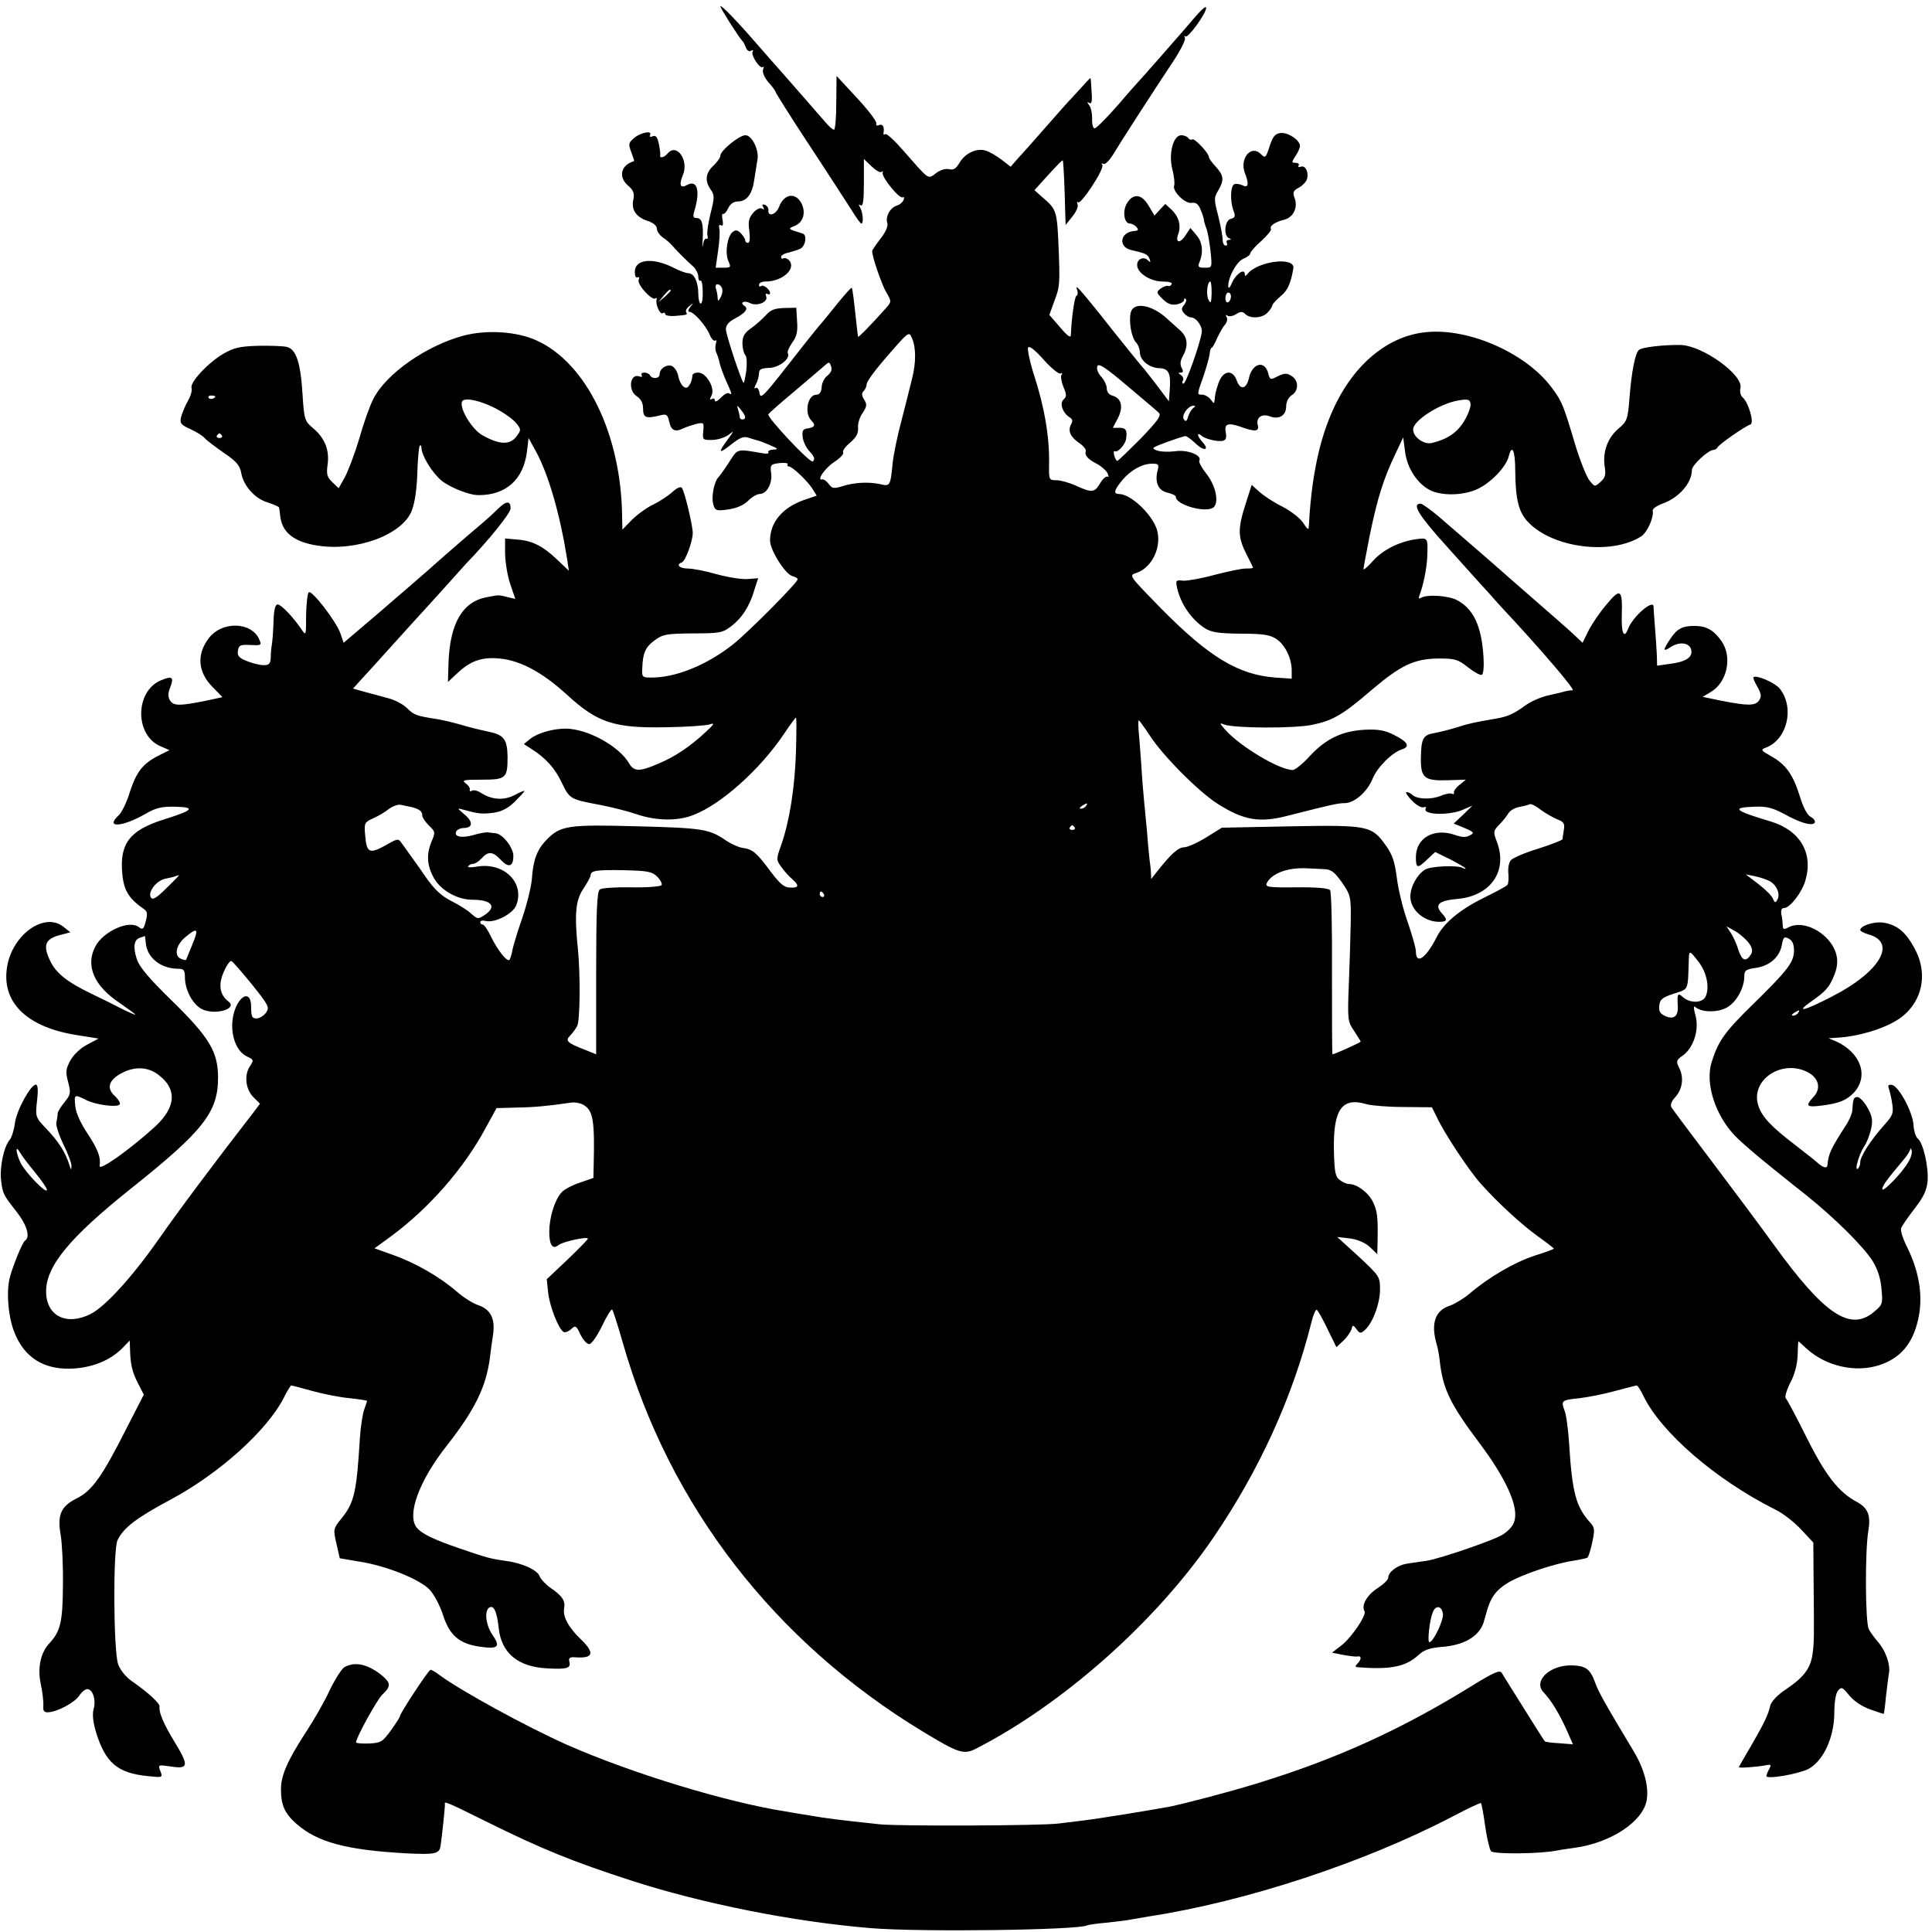 <?xml version="1.0" standalone="no"?>
<!DOCTYPE svg PUBLIC "-//W3C//DTD SVG 20010904//EN"
 "http://www.w3.org/TR/2001/REC-SVG-20010904/DTD/svg10.dtd">
<svg version="1.0" xmlns="http://www.w3.org/2000/svg"
 width="700pt" height="700pt" viewBox="0 0 700 700"
 preserveAspectRatio="xMidYMid meet">
<g transform="translate(0,700) scale(0.1,-0.1)"
fill="#000000" stroke="none">
<path d="M2610 6977 c0 -7 70 -117 81 -127 3 -3 8 -13 12 -23 4 -11 12 -15 18
-11 7 4 9 3 6 -3 -8 -12 27 -65 37 -56 4 4 4 0 1 -8 -4 -10 4 -29 19 -47 15
-16 26 -32 26 -35 0 -3 55 -91 123 -194 68 -103 136 -209 153 -235 16 -27 32
-48 35 -48 9 0 5 43 -5 59 -6 10 -5 12 2 7 9 -5 12 17 12 80 l0 88 28 -27 c16
-15 32 -24 36 -20 4 5 6 3 4 -3 -4 -16 61 -96 73 -89 5 3 6 -1 3 -9 -3 -8 -14
-18 -25 -21 -24 -8 -42 -40 -34 -64 3 -11 -6 -32 -25 -56 -16 -21 -30 -41 -30
-45 0 -20 34 -120 51 -149 19 -32 19 -34 2 -54 -55 -62 -103 -111 -104 -107
-1 3 -2 16 -4 30 -11 102 -16 145 -19 147 -2 2 -25 -24 -52 -57 -27 -34 -58
-72 -69 -84 -11 -13 -63 -78 -115 -145 -82 -105 -95 -118 -98 -96 -2 14 -8 23
-14 19 -6 -4 -6 1 1 14 6 11 11 29 11 39 0 15 8 19 37 20 37 1 79 35 67 54 -2
5 5 21 16 37 16 22 21 40 18 78 l-3 49 -44 -1 c-34 -1 -49 -7 -65 -25 -12 -13
-36 -35 -53 -47 -26 -18 -33 -31 -33 -56 0 -17 5 -37 10 -42 6 -6 7 -30 4 -57
-4 -26 -8 -46 -10 -44 -9 9 -64 175 -64 194 0 15 11 28 33 39 38 20 50 36 34
46 -18 11 -1 21 20 10 25 -13 67 3 59 24 -3 8 -2 12 4 9 6 -3 10 -2 10 3 0 14
-26 33 -33 25 -4 -3 -7 -1 -7 5 0 7 11 12 24 12 60 0 111 45 86 76 -7 7 -16
11 -21 8 -5 -3 -9 -1 -9 5 0 6 12 13 28 16 15 4 34 10 42 14 19 10 25 50 8 55
-53 16 -55 17 -30 27 32 12 43 48 26 82 -22 42 -64 35 -82 -14 -11 -27 -40
-36 -38 -11 1 8 -5 17 -13 20 -9 3 -11 0 -6 -8 5 -9 4 -11 -4 -6 -7 5 -20 -2
-32 -15 -16 -19 -19 -32 -14 -66 3 -27 2 -43 -5 -43 -5 0 -10 4 -10 9 0 5 -7
17 -16 26 -12 12 -19 13 -30 4 -19 -16 -28 -76 -15 -105 10 -22 9 -24 -18 -24
l-28 0 9 63 c5 34 7 70 4 80 -2 10 0 14 6 11 7 -5 9 2 6 19 -3 15 -2 24 2 22
4 -2 12 7 18 20 8 16 20 25 35 25 33 0 53 27 60 80 4 25 9 56 11 69 8 35 -19
91 -43 91 -23 0 -91 -56 -91 -74 0 -7 -11 -23 -25 -36 -29 -27 -32 -56 -10
-87 14 -20 14 -29 0 -84 -9 -35 -14 -71 -12 -81 3 -10 1 -16 -3 -13 -5 3 -11
-7 -13 -22 -2 -16 -3 -6 -1 20 3 58 -3 77 -23 77 -11 0 -13 6 -8 23 23 74 12
117 -25 97 -25 -14 -31 -1 -16 35 23 54 -22 118 -55 79 -12 -15 -30 -19 -27
-6 1 4 -1 22 -5 41 -5 24 -11 32 -22 27 -9 -3 -13 -2 -10 4 11 18 -32 11 -56
-9 -22 -18 -23 -22 -12 -52 7 -18 12 -33 10 -33 -47 -14 -58 -56 -22 -88 20
-17 24 -28 20 -50 -9 -37 9 -64 50 -78 22 -7 35 -18 35 -29 0 -9 10 -23 21
-31 12 -8 27 -21 33 -28 12 -15 51 -54 79 -79 9 -9 17 -25 17 -35 0 -11 3 -17
8 -15 4 3 8 -15 8 -39 1 -24 -2 -44 -7 -44 -5 0 -9 16 -9 36 0 42 -15 74 -36
74 -8 0 -33 9 -54 20 -75 38 -140 31 -140 -15 0 -15 4 -23 10 -20 6 3 7 -1 4
-9 -7 -17 50 -78 61 -67 4 3 5 1 4 -4 -5 -17 12 -56 22 -50 5 4 9 2 9 -3 0 -5
15 -8 33 -7 48 4 49 4 43 14 -3 5 2 15 12 22 15 13 16 12 3 -3 -8 -11 -9 -18
-3 -18 16 0 59 -49 73 -82 6 -15 15 -25 20 -22 5 3 6 -2 3 -10 -3 -9 -3 -24 1
-33 5 -10 10 -27 12 -37 2 -10 12 -39 23 -64 23 -51 24 -55 11 -47 -6 3 -19
-5 -30 -17 -12 -12 -21 -16 -21 -9 0 7 -5 9 -11 5 -8 -4 -8 -1 -1 13 14 26
-19 83 -48 83 -11 0 -21 -4 -21 -10 -3 -20 -4 -25 -13 -38 -11 -18 -32 1 -39
37 -3 16 -14 31 -23 35 -19 7 -44 -10 -44 -30 0 -16 -26 -19 -35 -4 -3 6 -13
10 -21 10 -8 0 -12 -4 -9 -10 3 -5 0 -7 -8 -4 -34 13 -43 -49 -11 -71 16 -10
24 -25 24 -45 0 -34 10 -38 62 -25 23 6 27 3 33 -24 7 -32 22 -38 53 -22 9 4
30 11 45 15 27 6 28 5 25 -26 -3 -32 -2 -33 35 -32 21 1 47 10 59 20 18 15 17
12 -5 -18 -37 -50 -34 -55 13 -18 30 24 45 30 62 24 13 -4 28 -9 33 -10 6 -1
26 -9 45 -17 30 -13 31 -15 12 -16 -13 -1 -21 -5 -18 -10 3 -4 -5 -6 -17 -4
-99 17 -93 18 -123 -28 -15 -24 -33 -49 -40 -57 -17 -17 -28 -74 -19 -102 6
-20 12 -22 53 -16 29 4 56 15 72 31 14 14 33 25 42 25 26 0 47 38 42 75 -4 31
-2 33 30 37 19 2 32 0 30 -4 -3 -4 -1 -8 4 -8 12 0 66 -51 85 -80 l16 -26 -47
-16 c-78 -28 -122 -81 -122 -147 0 -34 55 -121 80 -128 11 -3 20 -8 20 -12 0
-12 -176 -189 -233 -235 -96 -76 -211 -123 -302 -121 -27 0 -30 3 -28 33 2 56
11 77 45 102 30 22 43 24 138 25 96 0 108 2 138 25 40 30 68 73 85 132 l14 43
-37 -3 c-21 -2 -71 6 -112 17 -41 12 -89 21 -106 21 -30 0 -44 14 -22 22 13 4
39 74 40 106 0 28 -30 154 -40 165 -4 5 -19 -2 -33 -15 -14 -13 -45 -34 -70
-46 -25 -12 -60 -38 -79 -57 l-33 -34 -1 47 c-3 297 -129 556 -309 638 -72 33
-180 40 -265 18 -135 -36 -281 -138 -327 -229 -12 -22 -35 -86 -51 -143 -17
-57 -41 -120 -53 -142 l-22 -39 -23 22 c-19 18 -22 29 -17 64 7 53 -10 95 -52
131 -31 26 -33 30 -39 125 -7 113 -23 162 -57 170 -13 3 -60 5 -104 4 -67 -2
-88 -7 -126 -29 -56 -33 -122 -104 -115 -124 3 -8 -3 -29 -13 -46 -10 -18 -21
-45 -25 -59 -5 -23 -1 -28 34 -44 22 -10 46 -25 52 -33 7 -8 38 -31 69 -53 46
-31 58 -45 63 -73 9 -48 50 -93 97 -107 21 -7 40 -15 40 -18 1 -3 3 -16 4 -29
6 -61 50 -96 136 -109 142 -22 308 40 341 127 12 32 19 80 21 162 2 37 5 70 8
73 3 3 6 -1 6 -7 0 -28 38 -90 72 -119 31 -25 102 -54 136 -53 99 0 161 57
174 156 l6 51 27 -49 c46 -85 87 -228 113 -391 l6 -41 -41 39 c-52 50 -91 70
-146 74 l-44 4 0 -57 c1 -31 9 -81 19 -109 l18 -53 -26 6 c-35 9 -31 9 -78 0
-87 -16 -133 -95 -138 -237 l-2 -70 31 29 c46 44 85 60 142 57 80 -3 164 -46
259 -133 110 -101 171 -121 360 -117 72 1 141 6 155 10 21 7 19 2 -15 -29 -56
-52 -111 -89 -172 -114 -65 -28 -86 -28 -103 1 -36 63 -150 126 -230 127 -47
0 -103 -16 -130 -38 l-22 -18 28 -18 c52 -33 85 -70 110 -123 28 -58 30 -59
136 -79 42 -8 102 -23 134 -34 70 -24 149 -26 206 -3 100 38 241 164 328 293
22 33 42 60 44 60 2 0 2 -55 0 -121 -4 -132 -23 -252 -53 -339 -19 -53 -19
-55 -1 -80 10 -14 27 -34 39 -44 28 -25 26 -33 -6 -32 -22 0 -38 14 -73 61
-49 66 -63 78 -100 83 -14 2 -41 14 -60 27 -60 41 -84 45 -319 51 -252 7 -280
3 -330 -48 -35 -36 -49 -72 -54 -143 -2 -27 -18 -92 -35 -142 -18 -51 -34
-105 -36 -119 -3 -15 -8 -29 -10 -32 -9 -8 -43 35 -67 84 -11 24 -25 44 -30
44 -5 0 -9 4 -9 9 0 5 9 7 20 4 32 -8 97 25 110 56 33 82 -44 158 -142 141
-21 -4 -35 -3 -32 1 3 5 11 9 18 9 7 0 21 9 31 20 24 27 41 25 70 -6 28 -30
45 -24 45 15 0 30 -39 80 -65 82 -8 1 -21 2 -27 3 -7 1 -32 -3 -54 -10 -43
-12 -72 -5 -60 15 4 6 16 11 26 11 33 0 35 22 4 48 -29 25 -29 25 -4 18 54
-15 67 -16 107 -11 30 4 53 16 78 40 19 19 35 36 35 39 0 2 -16 -4 -36 -15
-39 -20 -82 -17 -121 8 -12 8 -27 12 -33 8 -6 -4 -9 -2 -8 4 2 5 -5 16 -15 23
-15 11 -7 13 58 13 88 0 94 5 94 82 -1 65 -13 80 -69 92 -25 5 -70 16 -100 25
-30 9 -71 18 -90 21 -70 11 -80 14 -105 39 -14 14 -44 30 -68 36 -23 6 -61 17
-85 23 l-43 12 28 31 c15 16 64 70 108 119 44 49 87 96 95 105 8 9 49 53 90
99 41 46 82 91 90 100 82 85 160 182 160 199 0 28 -15 28 -44 0 -13 -13 -36
-34 -52 -48 -77 -65 -172 -148 -204 -177 -19 -17 -96 -83 -170 -147 l-135
-115 -12 35 c-15 42 -102 156 -114 148 -5 -3 -9 -40 -10 -82 0 -76 0 -77 -17
-52 -31 46 -74 90 -86 90 -9 0 -14 -21 -15 -62 -1 -35 -4 -72 -6 -83 -2 -11
-4 -32 -4 -47 -1 -23 -6 -28 -26 -28 -14 0 -42 7 -61 15 -28 11 -35 19 -32 37
3 20 8 23 45 21 40 -2 42 -1 32 21 -29 64 -136 66 -183 3 -44 -58 -39 -121 12
-174 l38 -39 -65 -14 c-91 -18 -112 -18 -125 2 -8 13 -8 26 1 48 14 37 7 42
-34 25 -95 -40 -95 -200 -1 -239 l32 -14 -40 -20 c-57 -29 -80 -59 -104 -133
-11 -37 -30 -75 -41 -84 -49 -46 13 -42 96 5 41 24 61 28 111 27 75 -2 64 -13
-45 -47 -122 -39 -158 -87 -148 -196 6 -62 24 -90 80 -129 11 -8 12 -18 5 -43
-7 -28 -11 -32 -24 -22 -34 29 -130 -14 -159 -70 -36 -70 -4 -143 90 -205 30
-21 55 -39 55 -41 0 -2 -21 7 -47 20 -27 14 -77 39 -113 56 -87 42 -127 74
-148 118 -27 55 -19 79 31 93 l42 11 -24 19 c-72 59 -194 -33 -207 -156 -14
-123 80 -209 258 -236 l75 -12 -41 -22 c-24 -12 -49 -36 -61 -57 -17 -32 -18
-42 -8 -79 10 -40 9 -45 -13 -72 -13 -16 -24 -34 -25 -40 0 -7 -2 -22 -5 -34
-2 -11 10 -47 26 -80 16 -32 29 -67 29 -78 -1 -16 -2 -15 -8 5 -14 45 -39 84
-82 129 -41 43 -41 44 -35 102 5 40 3 59 -4 59 -19 0 -69 -91 -76 -139 -3 -25
-12 -53 -19 -61 -21 -24 -37 -100 -31 -147 6 -49 7 -51 58 -116 36 -47 48 -89
29 -102 -10 -5 -49 -103 -57 -140 -11 -51 -4 -134 16 -187 37 -99 112 -145
224 -136 68 6 127 31 169 73 l27 28 1 -29 c1 -56 8 -86 29 -126 l21 -41 -62
-121 c-89 -176 -125 -227 -181 -255 -58 -29 -71 -60 -58 -134 5 -29 9 -110 8
-182 -1 -134 -9 -165 -49 -209 -32 -34 -44 -89 -31 -149 6 -28 10 -63 9 -77
-2 -19 3 -25 18 -24 34 2 95 35 112 60 8 13 22 24 29 24 20 0 33 -40 23 -73
-5 -19 -2 -47 10 -87 34 -107 77 -144 184 -155 57 -6 57 -6 48 18 -9 23 -8 23
35 17 68 -11 70 1 15 91 -40 66 -56 106 -53 125 2 12 -39 50 -102 94 -20 14
-41 40 -48 60 -17 49 -19 416 -2 450 22 45 68 80 191 146 178 95 352 252 412
371 12 24 24 43 26 43 3 0 38 -9 77 -20 40 -11 100 -23 135 -26 35 -4 63 -8
63 -10 0 -1 -5 -15 -10 -30 -6 -15 -13 -62 -16 -103 -12 -198 -20 -235 -67
-293 -30 -37 -30 -39 -18 -91 l12 -53 77 -13 c95 -16 210 -62 248 -100 16 -17
37 -56 49 -92 23 -73 58 -104 131 -115 69 -10 79 -2 48 43 -26 38 -30 93 -8
100 15 5 25 -21 31 -77 10 -90 70 -140 177 -145 71 -4 85 1 79 24 -4 14 1 18
24 16 63 -4 69 16 17 66 -44 42 -66 82 -60 112 5 27 -7 45 -51 75 -17 12 -34
31 -38 41 -7 22 -64 48 -120 55 -56 8 -69 11 -165 44 -99 34 -141 54 -160 77
-37 45 8 169 108 296 102 130 143 213 157 319 3 25 8 64 12 88 7 55 -10 88
-54 103 -19 6 -54 28 -79 50 -60 52 -148 103 -230 132 l-67 24 59 43 c137 101
263 244 342 390 l41 75 73 2 c65 1 116 6 198 18 14 2 35 -2 47 -10 32 -21 38
-58 34 -217 l-1 -46 -49 -17 c-27 -9 -56 -24 -66 -35 -25 -27 -44 -88 -45
-142 0 -49 12 -67 34 -49 14 12 106 32 106 23 0 -3 -33 -37 -74 -76 l-75 -71
5 -48 c5 -48 37 -132 56 -143 5 -3 17 1 27 10 16 15 19 13 34 -19 9 -19 23
-35 32 -35 8 0 28 28 46 65 17 36 34 63 37 60 3 -3 21 -58 39 -122 169 -589
547 -1079 1085 -1406 130 -79 149 -85 192 -64 319 163 656 463 863 767 167
245 287 510 354 777 7 29 16 50 20 47 4 -2 22 -34 39 -70 l32 -65 24 22 c13
12 26 31 30 41 5 18 6 19 19 2 11 -16 15 -16 29 -4 28 23 56 96 56 147 0 47
-1 49 -77 120 l-78 71 45 -5 c29 -4 55 -15 73 -31 l27 -26 1 35 c2 98 0 119
-16 153 -17 35 -58 66 -88 66 -7 0 -22 6 -32 14 -17 12 -20 28 -22 107 -3 150
29 195 119 168 18 -5 79 -10 135 -10 l101 -1 18 -36 c26 -57 120 -199 162
-244 62 -69 146 -146 206 -189 31 -22 56 -42 56 -43 0 -2 -32 -14 -71 -26 -72
-24 -164 -77 -233 -136 -21 -18 -54 -38 -73 -45 -54 -17 -70 -66 -47 -142 3
-10 8 -35 10 -55 12 -106 37 -158 149 -307 81 -109 125 -198 125 -253 0 -29
-11 -48 -42 -70 -24 -19 -226 -88 -278 -97 -25 -3 -58 -9 -75 -11 -33 -6 -65
-30 -65 -50 0 -8 -18 -25 -40 -39 -37 -24 -59 -62 -46 -83 8 -14 -47 -95 -84
-124 l-34 -26 40 -8 c21 -4 45 -7 52 -6 15 4 16 -10 0 -26 -9 -9 -9 -12 3 -13
118 -9 172 2 218 44 20 19 41 26 86 30 80 6 133 38 150 87 1 3 5 19 10 35 15
57 35 84 80 111 51 30 168 69 235 79 25 4 48 9 51 11 4 2 12 27 18 56 10 46 9
53 -8 72 -51 56 -65 109 -76 288 -3 48 -10 99 -15 113 -15 41 -14 42 53 49 34
4 93 16 132 27 38 10 72 19 75 19 4 0 14 -17 24 -37 64 -133 263 -305 479
-413 27 -13 68 -45 93 -72 l44 -47 1 -138 c2 -207 2 -225 -4 -267 -7 -50 -31
-83 -95 -126 -32 -21 -54 -45 -58 -60 -8 -34 -21 -62 -71 -148 -24 -41 -43
-74 -43 -75 0 -4 64 1 92 6 25 5 27 4 18 -13 -6 -10 -10 -22 -10 -25 0 -13
114 7 151 25 54 28 94 112 95 202 0 40 5 73 14 83 12 14 16 12 41 -19 18 -21
47 -40 76 -50 25 -9 47 -16 48 -16 1 0 5 28 8 62 4 35 9 73 11 86 6 30 -12 81
-39 112 -12 14 -28 35 -34 47 -13 25 -14 281 -2 354 10 59 -1 85 -41 107 -65
34 -114 96 -182 233 -37 74 -71 138 -76 143 -4 4 3 29 16 55 16 29 26 67 27
99 1 29 2 52 3 52 1 0 13 -11 28 -25 70 -65 178 -90 266 -61 75 25 119 76 139
162 20 84 6 175 -41 269 -14 28 -23 57 -20 65 3 8 25 40 49 71 33 43 44 66 47
100 4 51 -16 138 -35 153 -8 6 -15 29 -16 50 -3 47 -53 140 -78 145 -13 2 -16
-1 -11 -14 3 -9 9 -34 12 -55 5 -33 2 -42 -29 -76 -49 -55 -87 -114 -87 -135
0 -10 -4 -20 -9 -24 -13 -8 4 51 23 81 9 12 20 41 25 62 7 33 5 47 -13 79 -12
21 -28 38 -36 38 -14 0 -16 -5 -19 -50 -1 -11 -11 -35 -24 -54 -54 -84 -62
-101 -66 -143 -1 -13 -16 -9 -37 10 -10 9 -46 37 -78 62 -88 67 -122 103 -135
143 -31 93 84 171 179 122 40 -21 49 -59 21 -89 -31 -33 -26 -39 28 -32 64 8
91 19 118 47 55 60 25 145 -65 186 l-27 11 30 2 c76 4 168 31 222 66 87 57
112 164 59 259 -32 59 -63 84 -112 92 -33 5 -84 -11 -84 -27 0 -4 14 -11 31
-16 103 -29 40 -136 -132 -224 -102 -53 -137 -61 -77 -19 53 37 66 52 83 94
21 48 13 92 -23 132 -41 45 -103 64 -142 43 -17 -9 -20 -8 -21 7 0 10 -2 28
-5 41 -2 14 1 22 10 22 21 0 64 55 77 99 30 100 -19 183 -127 215 -131 39
-143 50 -58 53 45 2 66 -4 108 -26 59 -33 102 -45 111 -32 3 6 -3 15 -14 21
-13 6 -28 35 -40 75 -25 79 -50 115 -104 145 -37 21 -39 24 -19 31 77 29 105
144 51 213 -17 22 -86 52 -96 42 -2 -2 4 -17 14 -34 14 -25 16 -36 7 -49 -13
-21 -41 -21 -137 -2 l-68 14 30 18 c59 35 78 126 39 183 -27 39 -53 55 -94 56
-46 1 -67 -9 -91 -45 -29 -43 -29 -51 1 -31 33 21 70 15 74 -13 4 -26 -22 -42
-82 -49 l-42 -6 -1 39 c-1 21 -4 67 -7 103 -3 36 -5 68 -5 73 -2 26 -76 -38
-92 -81 -15 -39 -25 -17 -23 50 3 93 -5 99 -56 37 -24 -28 -53 -71 -65 -95
l-21 -43 -34 32 c-19 18 -87 77 -150 132 -63 55 -117 102 -120 105 -3 3 -41
36 -85 74 -44 38 -104 90 -133 115 -30 25 -59 46 -65 46 -33 0 -7 -42 95 -155
62 -69 128 -143 148 -164 19 -22 42 -47 50 -56 134 -143 269 -300 258 -301 -7
0 -20 -2 -28 -4 -8 -3 -36 -9 -62 -15 -26 -6 -62 -22 -80 -35 -42 -31 -66 -42
-109 -49 -75 -13 -96 -17 -139 -31 -25 -8 -62 -17 -82 -21 -43 -7 -49 -19 -50
-96 0 -67 14 -78 99 -75 l64 2 -23 -19 c-13 -10 -22 -23 -20 -28 1 -5 -2 -7
-7 -4 -5 3 -24 0 -42 -8 -35 -14 -87 -12 -103 5 -6 5 -14 9 -20 9 -5 0 3 -14
19 -30 16 -17 35 -28 43 -25 7 2 11 1 8 -4 -15 -23 80 -27 132 -6 l37 16 -34
-33 -34 -32 39 -16 c35 -15 37 -18 19 -27 -13 -8 -29 -7 -54 2 -76 26 -141
-11 -141 -81 0 -41 6 -42 42 -7 l28 26 55 -27 c30 -16 55 -30 55 -33 0 -2 -4
-1 -10 2 -18 11 -117 7 -137 -6 -29 -18 -53 -62 -53 -98 0 -48 50 -91 104 -91
30 0 32 7 10 31 -28 31 -11 46 57 52 121 11 183 102 142 208 -13 35 -13 38 9
61 13 13 28 32 33 41 6 10 23 20 39 23 16 3 33 7 38 10 4 3 23 -6 40 -20 18
-13 46 -29 61 -35 23 -9 27 -15 23 -38 -2 -16 -5 -31 -5 -34 -1 -3 -40 -19
-88 -34 -49 -15 -93 -34 -99 -42 -7 -8 -11 -29 -9 -47 2 -18 0 -37 -3 -42 -4
-5 -41 -25 -82 -45 -90 -44 -149 -93 -175 -145 -39 -77 -75 -101 -75 -51 0 12
-14 60 -30 107 -17 47 -34 118 -39 159 -7 56 -16 84 -38 115 -53 75 -64 77
-347 72 l-249 -5 -58 -36 c-31 -19 -67 -35 -79 -35 -21 0 -49 -26 -97 -87
l-22 -28 -1 25 c-1 14 -3 34 -5 45 -1 11 -6 56 -9 100 -4 44 -9 96 -11 115 -2
19 -7 78 -10 130 -4 52 -8 110 -10 128 -1 17 -1 32 1 32 2 0 20 -25 40 -55 45
-71 176 -203 245 -247 96 -61 153 -71 261 -42 150 38 175 44 200 44 35 0 82
41 101 88 16 41 71 96 107 107 30 10 21 27 -29 52 -33 17 -57 21 -104 19 -83
-4 -142 -32 -200 -94 -26 -29 -55 -52 -63 -52 -48 0 -189 84 -244 145 -22 25
-22 27 -5 20 36 -14 257 -15 321 -1 74 16 108 35 216 128 104 88 152 111 240
112 61 0 70 -3 107 -32 23 -18 45 -30 50 -27 6 3 8 32 6 64 -7 113 -36 175
-97 207 -31 16 -108 21 -129 8 -9 -5 -10 -2 -6 9 14 37 26 95 28 137 3 73 3
72 -42 66 -61 -9 -120 -39 -156 -80 -18 -20 -33 -33 -33 -28 0 4 11 62 24 128
27 130 49 200 92 290 l28 59 7 -53 c8 -59 43 -113 90 -138 42 -21 118 -20 170
3 49 22 105 80 115 118 12 49 24 24 24 -52 1 -102 12 -149 47 -185 89 -94 302
-121 410 -51 22 15 46 70 41 92 -2 7 14 18 35 26 60 21 107 75 107 122 0 18
60 73 79 73 5 0 11 4 13 8 3 10 101 78 120 84 15 5 -7 81 -29 99 -7 6 -10 21
-7 33 11 47 -137 154 -217 156 -60 1 -141 -8 -151 -18 -14 -14 -26 -76 -34
-172 -6 -80 -9 -87 -40 -113 -39 -33 -58 -85 -50 -137 5 -30 2 -41 -15 -56
-21 -19 -21 -18 -40 5 -10 12 -33 69 -50 124 -45 151 -49 161 -85 210 -90 124
-295 217 -451 204 -141 -11 -268 -115 -343 -281 -46 -101 -73 -221 -85 -376
-1 -25 -3 -49 -4 -55 -1 -5 -9 4 -19 20 -11 17 -43 42 -75 59 -31 15 -69 40
-84 54 l-28 25 -22 -69 c-29 -90 -28 -120 2 -180 14 -27 25 -50 25 -51 0 -2
-12 -3 -27 -3 -16 0 -66 -11 -113 -23 -47 -13 -98 -22 -113 -21 -27 3 -28 1
-22 -27 13 -57 51 -113 100 -145 24 -15 48 -19 130 -20 81 0 106 -4 129 -19
32 -21 56 -70 56 -114 l0 -30 -59 4 c-134 10 -240 74 -413 249 -118 121 -119
121 -91 130 58 19 94 97 74 159 -19 56 -95 127 -136 127 -22 0 -19 14 11 50
31 37 73 60 109 60 22 0 25 -3 19 -25 -11 -43 3 -73 36 -80 16 -4 30 -10 30
-15 0 -31 118 -62 139 -36 18 21 4 80 -30 122 -16 20 -26 40 -24 45 12 19 -43
41 -87 34 -24 -3 -54 -2 -67 3 -21 8 -18 10 36 30 33 12 64 22 68 22 5 0 21
-12 37 -27 30 -29 52 -25 25 5 -21 23 -22 39 -2 22 8 -7 30 -14 50 -17 34 -4
41 2 36 31 -6 30 8 35 50 21 57 -21 72 -19 66 5 -7 27 15 43 45 31 33 -12 58
4 58 37 0 16 8 32 20 40 26 16 26 54 -1 70 -17 11 -25 10 -49 -1 -27 -14 -29
-14 -35 10 -12 49 -58 38 -70 -17 -9 -40 -31 -45 -44 -9 -15 43 -51 37 -67
-11 -10 -31 -11 -36 -13 -57 -2 -17 -2 -17 -15 0 -7 9 -21 17 -30 17 -20 0
-20 -2 5 69 11 33 21 69 22 80 1 12 4 21 7 21 3 0 11 15 19 33 8 17 20 40 28
49 8 9 12 22 7 29 -4 8 -3 10 4 5 6 -4 20 -1 31 6 16 10 23 10 33 0 18 -18 63
-15 81 6 10 10 17 22 17 26 0 4 13 18 29 32 26 21 37 45 47 101 8 45 -133 27
-168 -22 -5 -6 -8 -6 -8 2 0 22 -32 1 -46 -31 -8 -19 -13 -24 -14 -13 0 33 29
87 54 99 15 6 26 15 26 20 0 5 18 26 40 45 22 20 37 39 35 43 -7 11 15 26 48
34 33 8 51 45 37 80 -7 19 -4 26 16 36 13 7 26 21 29 30 8 25 -5 52 -22 46 -8
-3 -11 -1 -8 4 3 6 -1 10 -11 10 -15 0 -15 2 0 25 9 13 16 30 16 36 0 21 -43
50 -70 47 -20 -2 -28 -12 -40 -48 -14 -43 -16 -44 -32 -28 -35 35 -77 -16 -58
-68 16 -40 13 -56 -7 -46 -10 5 -24 7 -30 5 -15 -5 -17 -61 -4 -96 8 -21 6
-26 -10 -30 -22 -6 -27 -62 -6 -70 9 -4 9 -6 -1 -6 -7 -1 -10 -5 -7 -11 3 -5
1 -10 -4 -10 -6 0 -11 9 -11 20 0 12 -7 50 -16 87 -16 61 -16 67 0 93 22 38
20 54 -9 86 -14 15 -25 30 -25 35 0 14 -52 69 -60 64 -5 -3 -11 -1 -15 5 -3 5
-15 10 -25 10 -30 0 -47 -69 -32 -125 6 -24 9 -50 6 -58 -7 -20 41 -67 64 -62
15 2 24 -4 32 -25 7 -16 12 -33 12 -37 0 -4 4 -18 9 -31 5 -12 11 -49 15 -82
6 -60 6 -60 -21 -60 -22 0 -26 3 -20 18 16 37 12 75 -10 100 l-22 26 -18 -27
c-20 -31 -38 -27 -26 5 11 31 2 63 -24 88 l-23 21 -20 -21 -19 -21 -21 35
c-25 43 -55 47 -78 11 -18 -28 -12 -75 10 -75 7 0 18 -6 24 -13 8 -10 6 -13
-9 -14 -51 -4 -59 -58 -10 -69 52 -12 59 -15 66 -32 5 -13 3 -14 -6 -5 -15 15
-39 5 -39 -17 0 -29 48 -60 92 -60 24 0 37 -4 33 -10 -4 -6 -9 -8 -13 -6 -4 2
-16 -2 -26 -9 -17 -13 -17 -15 6 -38 18 -18 32 -23 51 -20 15 3 27 10 27 16 0
6 3 7 6 4 4 -4 1 -13 -6 -22 -10 -12 -10 -18 0 -30 7 -8 18 -15 25 -15 19 0
43 -33 39 -55 -7 -44 -57 -185 -66 -185 -5 0 -6 5 -2 11 3 6 0 15 -7 20 -11 7
-11 9 -1 9 9 0 10 5 3 18 -6 12 -5 25 5 42 20 37 17 67 -8 91 -13 11 -34 31
-48 43 -55 52 -123 64 -133 24 -8 -32 2 -90 19 -109 8 -8 14 -25 14 -36 0 -28
34 -56 70 -57 35 -1 43 -19 38 -81 l-3 -39 -45 60 c-25 32 -47 61 -51 64 -3 3
-52 64 -109 135 -56 72 -110 137 -118 145 -13 13 -14 13 -9 -2 3 -9 2 -18 -3
-20 -7 -3 -18 -84 -20 -141 0 -13 -11 -6 -39 27 l-39 45 18 50 c20 52 21 62
15 205 -5 117 -8 128 -51 165 l-36 32 38 42 c50 55 64 69 65 65 2 -5 7 -108 8
-173 l2 -60 24 30 c14 17 23 37 19 45 -3 8 -2 11 2 7 10 -10 96 121 88 135 -4
6 -3 8 4 4 6 -3 20 11 33 31 28 47 154 242 220 341 27 41 46 79 42 85 -3 7 -3
9 2 5 9 -8 75 83 75 103 0 12 -20 -8 -79 -78 -30 -35 -154 -176 -161 -183 -3
-3 -39 -43 -79 -90 -41 -47 -79 -85 -85 -85 -6 0 -10 16 -9 35 0 19 -4 41 -11
49 -8 11 -8 13 1 8 8 -5 11 6 8 40 -1 27 -3 49 -4 50 0 2 -20 -19 -43 -45 -24
-26 -45 -49 -48 -52 -3 -3 -36 -41 -75 -85 -38 -44 -82 -93 -97 -109 l-26 -30
-34 26 c-18 14 -43 28 -56 32 -32 11 -75 -9 -95 -43 -13 -22 -22 -28 -38 -24
-12 3 -31 -2 -47 -14 -31 -23 -23 -28 -117 79 -32 37 -62 65 -67 62 -5 -3 -8
-2 -7 3 4 22 -2 35 -15 30 -9 -4 -13 -1 -11 6 2 7 -29 48 -70 92 l-74 80 -1
-97 c0 -54 -4 -98 -8 -98 -5 0 -19 12 -32 28 -13 15 -69 79 -124 142 -56 63
-114 130 -131 149 -66 76 -124 136 -125 128z m1780 -1039 c-1 -35 -3 -40 -11
-25 -10 17 -5 67 6 67 3 0 5 -19 5 -42z m-1774 18 c3 -8 1 -23 -5 -33 -9 -16
-10 -16 -11 -1 0 9 -3 23 -6 32 -3 9 -1 16 5 16 7 0 14 -6 17 -14z m-186 -9
c0 -2 -10 -12 -22 -23 l-23 -19 19 23 c18 21 26 27 26 19z m2030 -21 c0 -8 -4
-18 -10 -21 -5 -3 -10 3 -10 14 0 12 5 21 10 21 6 0 10 -6 10 -14z m-1155
-153 c14 -33 14 -88 0 -143 -7 -30 -25 -100 -39 -155 -15 -55 -29 -125 -32
-155 -8 -81 -9 -83 -46 -74 -42 9 -94 6 -137 -8 -30 -9 -36 -8 -48 8 -8 11
-18 18 -23 17 -23 -6 7 39 41 62 22 14 37 30 34 35 -4 6 8 22 25 36 23 20 30
34 29 53 -2 14 5 39 16 54 16 24 17 32 6 49 -9 15 -10 23 -2 31 6 6 11 17 11
25 0 8 26 45 57 81 99 115 96 112 108 84z m538 -126 c6 3 7 1 3 -5 -4 -6 0
-26 7 -44 12 -28 12 -35 0 -46 -15 -14 -2 -50 24 -65 9 -6 10 -13 4 -24 -13
-24 -3 -46 29 -68 15 -10 26 -24 24 -29 -5 -15 6 -29 39 -46 16 -8 33 -23 39
-33 5 -11 6 -17 1 -14 -5 3 -17 -7 -27 -24 -20 -34 -30 -35 -87 -9 -24 11 -56
20 -71 20 -27 0 -28 1 -27 58 2 100 -17 210 -58 334 -13 43 -21 83 -18 89 5 7
26 -10 57 -45 28 -31 55 -53 61 -49z m-845 -8 c-11 -8 -21 -28 -21 -42 -1 -18
-8 -27 -19 -27 -32 0 -45 -67 -18 -94 16 -16 12 -24 -12 -28 -19 -2 -22 -8
-20 -31 2 -16 12 -38 23 -50 20 -22 23 -30 14 -39 -9 -8 -167 160 -161 171 3
5 45 42 93 82 48 41 97 82 108 92 19 17 20 17 26 0 5 -12 0 -23 -13 -34z
m1200 -134 c11 -10 -1 -27 -65 -94 -44 -44 -82 -81 -85 -81 -3 0 -8 9 -11 20
-3 11 -2 18 3 15 9 -6 38 25 40 45 5 31 -1 40 -24 40 l-24 0 19 36 c20 41 12
72 -22 81 -11 3 -19 14 -19 26 0 11 -9 30 -20 42 -12 13 -18 29 -14 38 4 12
28 -3 107 -70 56 -47 108 -91 115 -98z m-3418 59 c0 -8 -19 -13 -24 -6 -3 5 1
9 9 9 8 0 15 -2 15 -3z m1029 -51 c25 -14 54 -36 63 -48 17 -22 16 -24 -2 -48
-24 -30 -62 -28 -122 6 -38 21 -84 97 -74 122 7 18 76 2 135 -32z m3497 -37
c-25 -42 -60 -67 -118 -81 -28 -7 -68 21 -68 49 0 32 95 93 163 105 36 6 42 4
45 -11 2 -11 -8 -38 -22 -62z m-2606 12 c0 -4 -4 -8 -10 -8 -5 0 -10 4 -10 9
0 5 -3 18 -6 28 -5 16 -4 16 10 -1 9 -11 16 -23 16 -28z m1624 34 c-6 -4 -15
-18 -19 -31 -5 -18 -9 -20 -16 -10 -9 15 16 49 35 49 8 0 8 -2 0 -8z m-3520
-100 c3 -5 -1 -9 -9 -9 -8 0 -12 4 -9 9 3 4 7 8 9 8 2 0 6 -4 9 -8z m686
-1346 c29 -7 40 -15 40 -31 0 -7 11 -23 24 -36 23 -22 24 -25 10 -57 -20 -48
-17 -88 8 -133 25 -45 85 -79 140 -79 70 0 90 -25 43 -56 -23 -15 -25 -14 -47
5 -12 12 -44 32 -72 46 -37 19 -61 41 -94 88 -23 34 -50 71 -58 82 -8 11 -20
29 -28 39 -13 19 -14 19 -61 -8 -57 -31 -67 -26 -72 39 -4 43 -2 46 29 60 18
8 44 23 57 34 14 10 33 17 43 15 10 -2 27 -6 38 -8z m2445 4 c-3 -5 -12 -10
-18 -10 -7 0 -6 4 3 10 19 12 23 12 15 0z m-41 -78 c3 -5 -1 -9 -9 -9 -8 0
-12 4 -9 9 3 4 7 8 9 8 2 0 6 -4 9 -8z m903 -151 c26 -1 38 -10 65 -48 32 -47
33 -51 32 -143 -1 -52 -4 -155 -7 -227 -5 -128 -4 -134 19 -168 13 -20 24 -37
24 -39 0 -3 -95 -46 -102 -46 -2 0 -2 132 -2 292 1 161 -2 298 -7 303 -5 7
-54 11 -123 10 -102 -1 -113 1 -106 16 19 35 74 56 144 53 17 -1 45 -2 63 -3z
m-2416 -27 c12 -12 19 -26 16 -31 -3 -5 -52 -9 -109 -8 -57 1 -109 -2 -115 -8
-10 -7 -13 -80 -13 -303 l0 -294 -42 17 c-62 24 -71 32 -53 50 8 8 20 24 26
35 11 20 12 186 3 278 -13 126 -9 177 19 219 15 22 27 45 27 50 0 17 24 20
122 18 85 -2 100 -5 119 -23z m-1777 -41 c-36 -36 -51 -45 -57 -35 -13 19 19
61 51 68 15 3 32 7 37 9 6 2 12 4 14 4 2 1 -18 -20 -45 -46z m5812 22 c24 -16
35 -47 23 -66 -6 -11 -9 -10 -15 4 -3 10 -27 34 -53 54 l-46 35 35 -7 c19 -4
45 -13 56 -20z m-3431 -45 c3 -5 1 -10 -4 -10 -6 0 -11 5 -11 10 0 6 2 10 4
10 3 0 8 -4 11 -10z m3353 -179 c11 -16 13 -28 6 -39 -18 -28 -32 -24 -45 15
-6 21 -19 49 -28 63 l-16 24 34 -19 c18 -11 40 -31 49 -44z m-5641 -3 c-12
-29 -22 -54 -23 -56 -1 -1 -9 0 -18 4 -26 10 -19 50 15 78 45 38 50 32 26 -26z
m-169 7 c4 -55 55 -95 118 -95 20 0 24 -5 24 -31 0 -45 28 -98 61 -115 48 -24
133 1 96 28 -31 24 -37 61 -16 107 10 24 23 41 27 39 5 -1 38 -40 75 -85 61
-76 64 -83 51 -102 -9 -12 -24 -21 -35 -21 -16 0 -19 7 -19 40 0 78 -60 33
-68 -50 -5 -59 17 -112 55 -129 22 -10 23 -12 8 -35 -21 -32 -15 -83 13 -111
l24 -24 -21 -28 c-145 -187 -281 -369 -346 -463 -94 -134 -193 -244 -247 -271
-87 -44 -161 -7 -161 82 0 92 86 196 308 373 261 208 315 276 315 401 0 94
-31 146 -167 279 -80 78 -118 122 -127 150 -15 45 -11 73 13 79 9 3 16 5 16 6
0 0 2 -10 3 -24z m5972 -28 c0 -43 -22 -72 -151 -198 -100 -98 -123 -130 -147
-206 -25 -77 12 -194 86 -270 20 -21 82 -74 137 -118 55 -44 108 -87 119 -95
108 -87 206 -185 241 -239 18 -30 29 -63 32 -101 5 -54 4 -57 -27 -83 -86 -73
-180 -10 -363 243 -50 69 -152 206 -227 305 -75 99 -140 186 -144 193 -5 8 0
22 13 36 27 29 33 72 15 107 -12 24 -11 28 15 46 38 29 58 93 44 144 -8 30 -7
37 1 29 24 -19 83 -19 115 1 34 20 61 71 61 112 0 21 6 25 41 30 50 7 87 39
95 83 5 29 9 32 25 23 13 -6 19 -21 19 -42z m-345 -43 c30 -39 40 -95 24 -126
-12 -23 -57 -23 -81 -1 -19 17 -22 13 -19 -32 2 -37 -14 -50 -44 -37 -20 9
-26 18 -23 39 2 22 11 29 53 43 55 18 50 7 54 128 1 29 4 28 36 -14z m360
-184 c-3 -5 -12 -10 -18 -10 -7 0 -6 4 3 10 19 12 23 12 15 0z m-5940 -225
c67 -51 63 -116 -12 -186 -91 -83 -206 -165 -202 -143 5 30 -6 59 -42 114 -25
37 -44 77 -46 101 -5 44 -4 45 38 24 34 -18 116 -29 123 -16 3 4 -5 18 -19 31
-30 28 -21 57 26 82 47 25 96 23 134 -7z m-448 -353 c24 -29 43 -57 43 -63 0
-18 -78 63 -95 97 -18 37 -20 69 -3 39 6 -11 31 -44 55 -73z m6789 41 c-18
-36 -96 -117 -96 -101 0 12 19 37 77 106 13 15 23 32 24 37 0 6 3 5 5 -2 3 -6
-1 -25 -10 -40z m-1688 -1641 c3 -22 -35 -102 -49 -102 -8 0 0 77 12 108 11
28 33 24 37 -6z"/>
<path d="M1247 959 c-9 -6 -33 -43 -52 -82 -18 -40 -57 -108 -86 -152 -67
-103 -91 -157 -91 -208 0 -58 14 -88 56 -125 76 -67 182 -95 398 -107 102 -5
119 -2 124 25 5 32 17 147 16 153 -3 12 5 9 146 -61 208 -103 315 -146 527
-215 259 -84 590 -150 870 -173 178 -15 755 -7 784 10 3 2 36 7 73 10 37 4 77
9 90 12 13 2 39 7 58 10 354 54 785 196 1106 364 53 28 98 49 100 47 2 -2 9
-39 15 -83 6 -43 16 -84 21 -91 9 -12 178 -10 238 2 14 3 43 7 65 10 131 18
246 94 261 171 9 48 -8 114 -47 179 -101 168 -129 217 -140 250 -18 48 -33 59
-82 61 -81 3 -144 -57 -104 -98 26 -27 56 -76 81 -131 l25 -57 -50 4 c-27 1
-51 5 -52 7 -2 2 -16 25 -33 51 -56 90 -115 183 -123 197 -7 11 -28 2 -103
-44 -261 -162 -497 -269 -788 -358 -102 -31 -250 -70 -313 -83 -64 -12 -260
-44 -312 -50 -33 -4 -73 -9 -90 -11 -58 -8 -571 -10 -645 -3 -161 17 -197 22
-255 32 -33 5 -73 12 -90 15 -211 33 -554 137 -790 241 -148 66 -386 196 -464
254 -13 10 -27 18 -31 18 -7 0 -109 -155 -111 -168 0 -4 -15 -27 -33 -52 -30
-41 -36 -45 -79 -47 -26 -1 -47 1 -47 4 0 17 76 155 96 174 30 28 30 40 2 65
-52 44 -102 56 -141 33z"/>
</g>
</svg>

